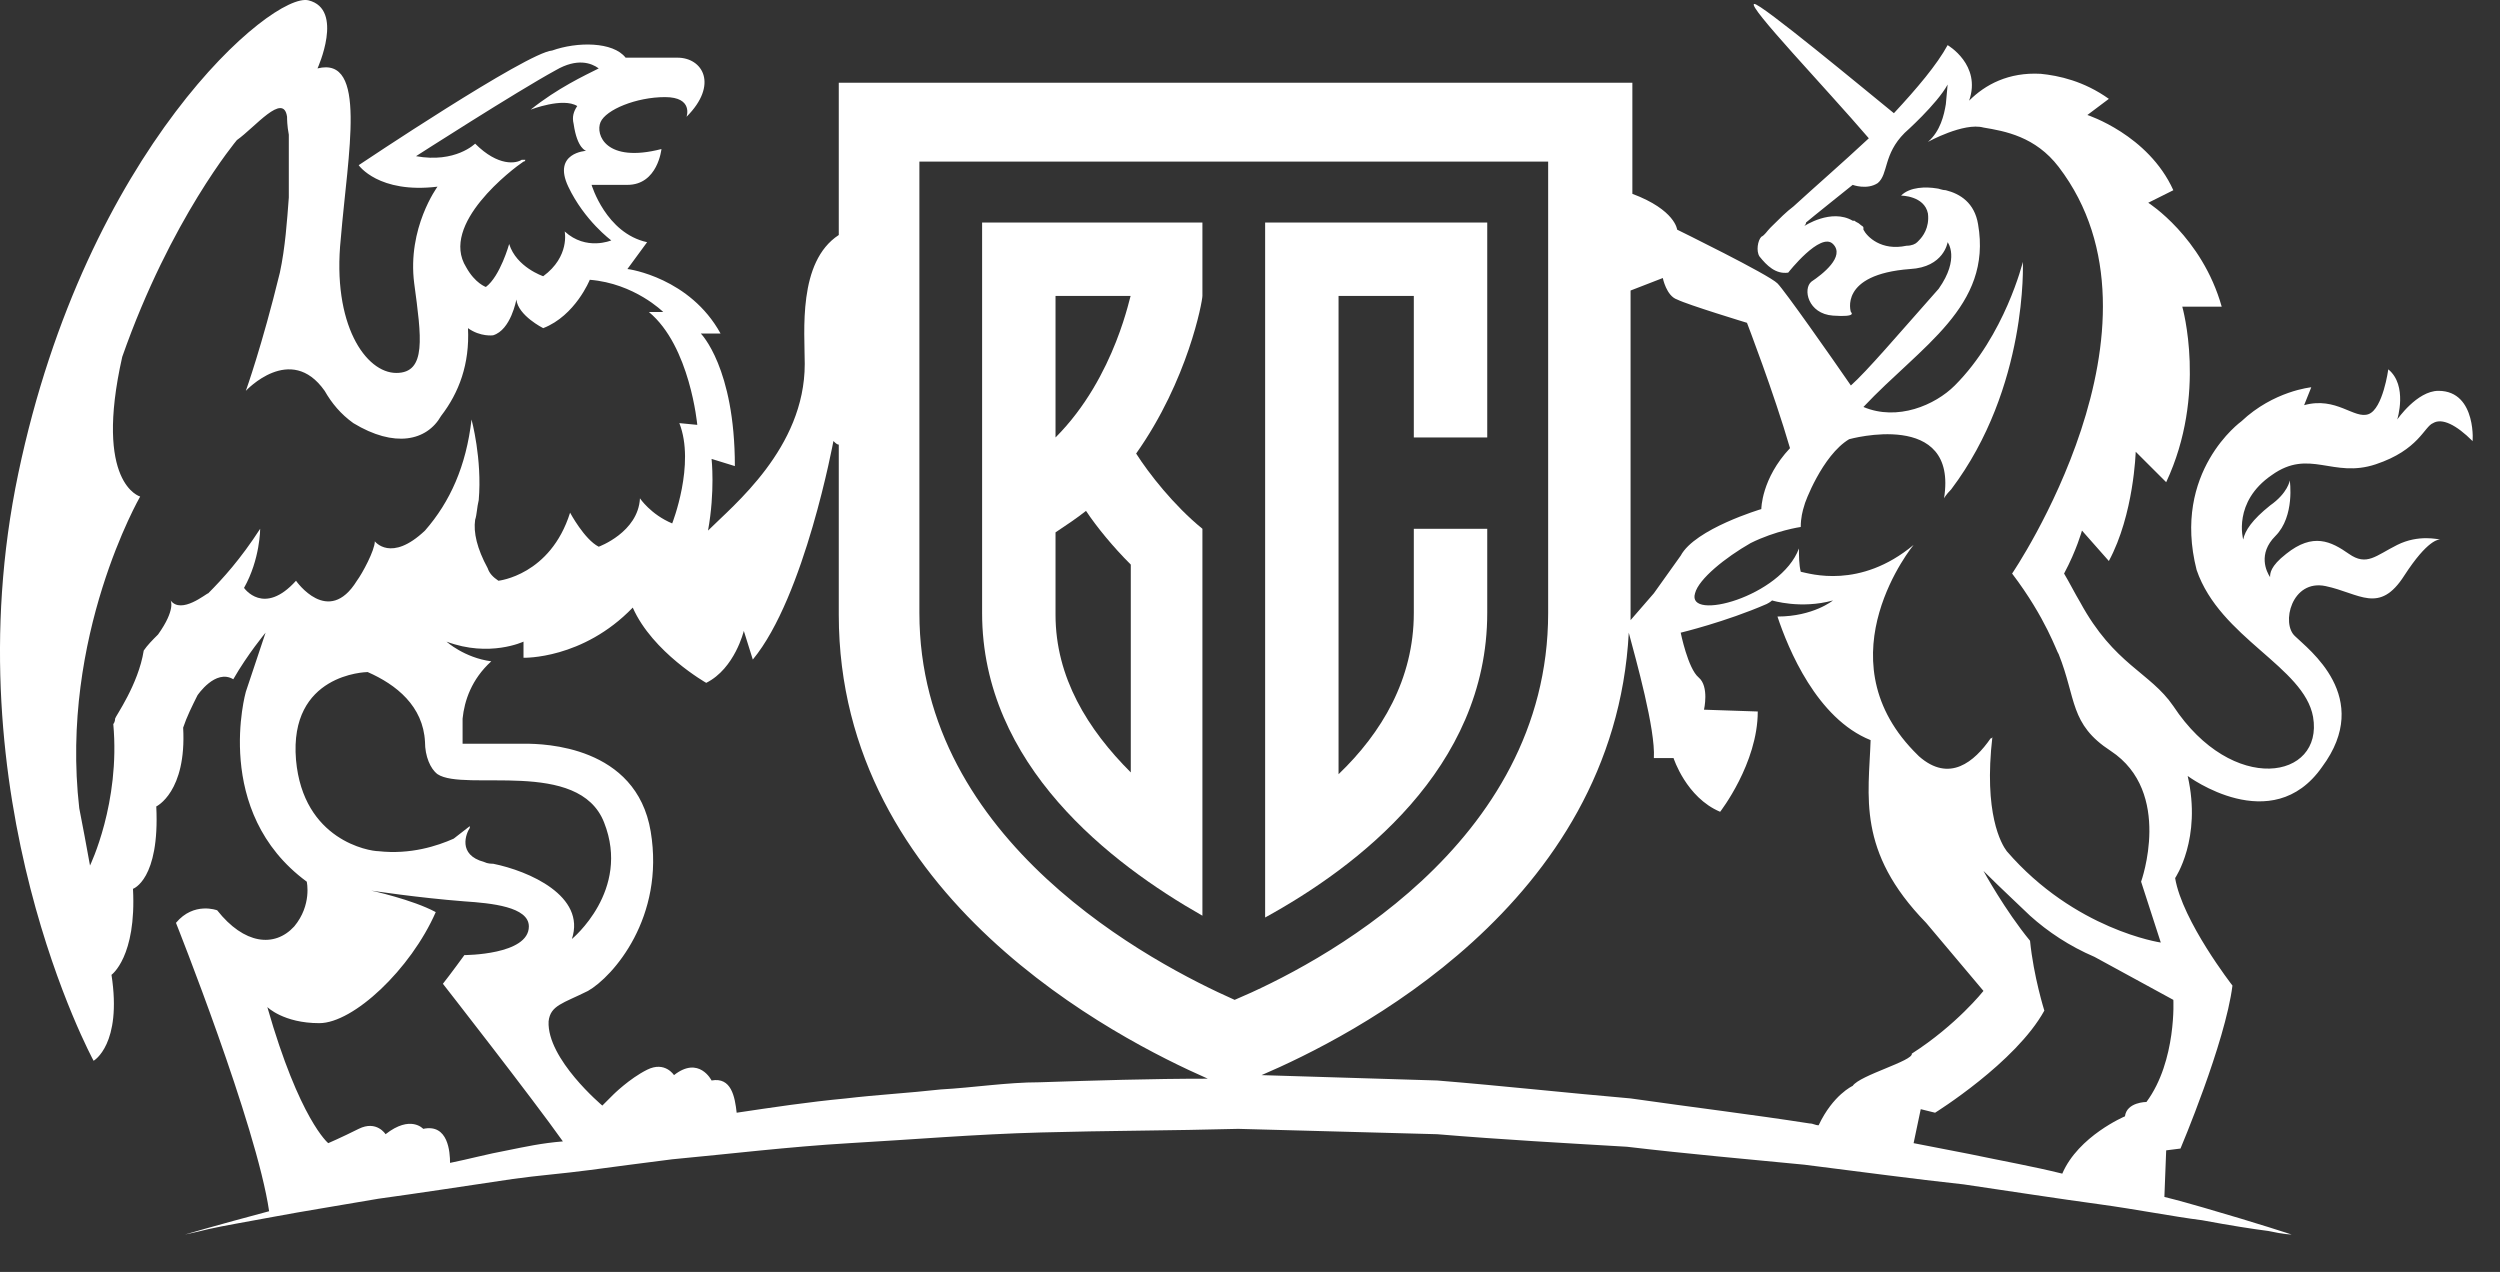 <svg width="57" height="29" viewBox="0 0 57 29" fill="none" xmlns="http://www.w3.org/2000/svg">
<rect x="0" y="0" width="57" height="29" fill="#333333" stroke="none"/>
<path d="M33.909 13.976V12.056H32.235V13.976C32.235 15.487 31.5 16.712 30.519 17.652V6.747H32.235V9.974H33.909V5.073H28.845V20.919C30.928 19.775 33.909 17.529 33.909 13.976Z" fill="white"/>
<path d="M27.415 20.878V12.056C26.762 11.525 26.19 10.79 25.904 10.341C27.088 8.667 27.415 6.87 27.415 6.747V5.073H22.392V13.976C22.392 17.447 25.332 19.694 27.415 20.878ZM24.066 6.747H24.924H25.782C25.782 6.625 25.455 8.585 24.066 9.974V6.747ZM24.066 12.138C24.311 11.975 24.556 11.811 24.761 11.648C25.006 12.016 25.373 12.465 25.782 12.873V17.611C24.801 16.631 24.066 15.446 24.066 14.017V12.138Z" fill="white"/>
<path d="M55.597 8.911C55.107 8.911 54.657 9.565 54.657 9.565C54.657 9.565 54.902 8.789 54.453 8.421C54.453 8.421 54.331 9.32 54.004 9.442C53.677 9.565 53.269 9.034 52.534 9.238L52.697 8.83C52.697 8.83 51.839 8.911 51.104 9.606C51.104 9.606 49.511 10.749 50.083 12.995C50.614 14.547 52.534 15.201 52.738 16.345C52.983 17.774 50.9 18.142 49.552 16.099C49.021 15.323 48.204 15.16 47.428 13.731C47.306 13.527 47.183 13.281 47.061 13.077C47.346 12.546 47.469 12.097 47.469 12.097L48.082 12.791C48.654 11.729 48.694 10.3 48.694 10.3L49.389 10.994C50.328 8.993 49.756 6.992 49.756 6.992H50.655C50.206 5.399 48.98 4.623 48.98 4.623L49.552 4.337C48.98 3.071 47.592 2.622 47.592 2.622L48.082 2.254C47.51 1.846 46.938 1.724 46.53 1.683C45.794 1.642 45.264 1.928 44.896 2.295C45.182 1.478 44.406 1.029 44.406 1.029C44.161 1.478 43.712 2.009 43.181 2.581C42.527 2.05 40.117 0.049 39.995 0.09C39.831 0.131 41.629 2.009 42.609 3.153C41.996 3.725 41.383 4.256 40.893 4.705C40.73 4.827 40.567 4.991 40.403 5.154L40.362 5.195C40.281 5.277 40.24 5.358 40.158 5.399C40.077 5.481 40.036 5.726 40.117 5.848C40.281 6.053 40.485 6.257 40.771 6.216C40.771 6.216 41.506 5.277 41.792 5.563C42.078 5.848 41.547 6.257 41.302 6.42C41.098 6.584 41.22 7.155 41.792 7.196C42.364 7.237 42.2 7.114 42.2 7.114C42.2 7.114 41.914 6.257 43.548 6.134C44.324 6.093 44.406 5.522 44.406 5.522C44.406 5.522 44.692 5.889 44.202 6.584C43.262 7.645 42.568 8.462 42.2 8.789C41.751 8.136 40.689 6.624 40.526 6.461C40.322 6.257 38.239 5.236 38.239 5.236C38.239 5.236 38.198 4.787 37.218 4.419C37.218 2.908 37.218 1.887 37.218 1.887H31.5H24.842H19.124C19.124 1.887 19.124 3.357 19.124 5.358C18.185 5.971 18.348 7.564 18.348 8.299C18.348 10.218 16.715 11.525 16.143 12.097C16.306 11.199 16.224 10.463 16.224 10.463L16.755 10.627C16.755 8.381 15.979 7.605 15.979 7.605H16.429C15.734 6.339 14.346 6.134 14.305 6.134L14.754 5.522C13.815 5.318 13.488 4.215 13.488 4.215C13.488 4.215 13.855 4.215 14.305 4.215C14.999 4.215 15.081 3.398 15.081 3.398C13.815 3.725 13.57 3.071 13.692 2.785C13.815 2.5 14.509 2.214 15.162 2.214C15.816 2.214 15.653 2.663 15.653 2.663C16.388 1.928 16.02 1.315 15.448 1.315C14.877 1.315 14.264 1.315 14.264 1.315C13.978 0.948 13.161 0.948 12.589 1.152C12.018 1.193 8.178 3.766 8.178 3.766C8.178 3.766 8.628 4.419 9.975 4.256C9.975 4.256 9.281 5.195 9.444 6.461C9.608 7.686 9.73 8.503 9.036 8.503C8.342 8.503 7.566 7.4 7.77 5.44C7.933 3.48 8.383 1.274 7.239 1.56C7.239 1.56 7.852 0.212 7.035 0.008C6.218 -0.196 1.97 3.398 0.418 10.79C-1.134 18.182 2.134 24.186 2.134 24.186C2.134 24.186 2.787 23.818 2.542 22.226C2.542 22.226 3.114 21.817 3.032 20.265C3.032 20.265 3.645 20.061 3.563 18.387C3.563 18.387 4.257 18.06 4.176 16.59C4.257 16.345 4.38 16.099 4.502 15.854C4.502 15.854 4.911 15.242 5.319 15.487C5.646 14.915 6.055 14.425 6.055 14.425C6.055 14.425 5.932 14.793 5.605 15.773C5.605 15.773 4.829 18.509 6.994 20.102C6.994 20.102 7.116 20.633 6.708 21.123C6.259 21.613 5.564 21.531 4.952 20.755C4.952 20.755 4.421 20.551 4.012 21.041C4.012 21.041 5.85 25.656 6.136 27.616C4.911 27.943 4.217 28.147 4.217 28.147C4.217 28.147 4.421 28.107 4.748 28.025C5.115 27.943 5.605 27.861 6.259 27.739C6.912 27.616 7.688 27.494 8.628 27.331C9.526 27.208 10.588 27.045 11.691 26.881C12.263 26.8 12.834 26.759 13.447 26.677C14.06 26.596 14.672 26.514 15.326 26.432C16.633 26.31 17.981 26.146 19.369 26.064C20.799 25.983 22.228 25.86 23.739 25.82C25.21 25.779 26.721 25.779 28.232 25.738C29.743 25.779 31.255 25.82 32.766 25.86C34.236 25.983 35.706 26.064 37.095 26.146C38.484 26.31 39.872 26.432 41.138 26.555C42.445 26.718 43.63 26.881 44.773 27.004C45.876 27.167 46.938 27.331 47.837 27.453C48.735 27.576 49.552 27.739 50.206 27.821C50.859 27.943 51.39 28.025 51.717 28.066C52.084 28.147 52.248 28.147 52.248 28.147C52.248 28.147 51.513 27.902 50.246 27.535C49.961 27.453 49.675 27.371 49.348 27.29L49.389 26.228L49.715 26.187C49.715 26.187 50.736 23.777 50.9 22.471C50.9 22.471 49.756 21 49.593 20.02C49.593 20.02 50.206 19.122 49.879 17.692C49.879 17.692 51.798 19.122 52.942 17.488C54.126 15.895 52.615 14.793 52.329 14.507C52.003 14.221 52.248 13.2 53.024 13.363C53.8 13.527 54.249 14.017 54.821 13.118C55.352 12.301 55.597 12.301 55.638 12.301C55.597 12.301 55.148 12.179 54.657 12.424C54.167 12.669 53.963 12.914 53.555 12.628C53.146 12.342 52.738 12.138 52.125 12.628C51.758 12.914 51.758 13.077 51.758 13.159C51.676 13.036 51.472 12.628 51.88 12.22C52.329 11.77 52.207 10.954 52.207 10.954C52.207 10.954 52.166 11.239 51.758 11.525C51.349 11.852 51.186 12.097 51.145 12.301C51.145 12.301 50.9 11.444 51.798 10.831C52.656 10.218 53.187 10.913 54.167 10.586C55.148 10.259 55.27 9.728 55.474 9.647C55.678 9.524 56.005 9.687 56.373 10.055C56.373 10.178 56.495 8.911 55.597 8.911ZM41.138 11.525C41.138 11.484 41.547 10.382 42.16 10.014C42.16 10.014 44.651 9.32 44.324 11.362C44.324 11.362 44.365 11.28 44.487 11.158C46.244 8.83 46.121 5.971 46.121 5.971C46.121 5.971 45.713 7.645 44.569 8.789C44.12 9.238 43.262 9.606 42.486 9.279C43.793 7.89 45.427 6.992 45.1 5.113C45.019 4.623 44.692 4.419 44.365 4.337C44.283 4.337 44.202 4.296 44.161 4.296C43.916 4.256 43.548 4.256 43.344 4.46C43.344 4.46 43.875 4.46 43.957 4.868C43.997 5.195 43.834 5.399 43.752 5.481L43.712 5.522C43.671 5.563 43.589 5.603 43.467 5.603C42.895 5.726 42.568 5.399 42.486 5.236V5.195C42.486 5.154 42.445 5.154 42.405 5.113C42.364 5.072 42.323 5.072 42.282 5.032C42.282 5.032 42.282 5.032 42.241 5.032C41.751 4.746 41.138 5.154 41.138 5.154C41.138 5.154 41.179 5.113 41.179 5.072C41.22 5.032 42.241 4.215 42.241 4.215C42.241 4.215 42.568 4.337 42.813 4.174C43.058 3.97 42.935 3.521 43.426 3.03C43.426 3.03 44.161 2.377 44.406 1.928L44.365 2.377C44.324 2.622 44.242 2.99 43.957 3.235C43.957 3.235 44.773 2.785 45.223 2.908C45.713 2.99 46.407 3.112 46.938 3.806C49.715 7.441 45.876 13.077 45.876 13.077C46.652 14.098 46.897 14.874 46.938 14.915C47.346 15.936 47.183 16.508 48.123 17.12C49.552 18.06 48.817 20.102 48.817 20.102L49.266 21.49C49.266 21.49 47.306 21.204 45.754 19.407C45.631 19.244 45.223 18.55 45.427 16.794C45.427 16.794 45.427 16.835 45.386 16.835C45.019 17.366 44.447 17.856 43.752 17.243C43.712 17.202 43.671 17.161 43.63 17.12C41.547 14.956 43.63 12.424 43.63 12.424C42.405 13.445 41.261 13.077 41.057 13.036C41.016 12.873 41.016 12.669 41.016 12.505C40.608 13.608 38.443 14.18 38.647 13.527C38.729 13.2 39.341 12.71 39.913 12.383C40.485 12.097 41.057 12.015 41.057 12.015C41.057 11.811 41.098 11.648 41.138 11.525ZM37.177 13.976C37.177 12.015 37.177 9.116 37.177 6.624L37.912 6.339C37.912 6.339 37.993 6.747 38.239 6.829C38.484 6.951 39.831 7.36 39.831 7.36C39.831 7.36 40.444 8.952 40.812 10.218C40.158 10.913 40.158 11.607 40.158 11.607C40.158 11.607 38.647 12.056 38.32 12.669L37.708 13.527L37.177 14.139C37.177 14.057 37.177 14.017 37.177 13.976ZM9.485 3.561C9.485 3.561 11.773 2.091 12.671 1.601C13.161 1.315 13.488 1.438 13.651 1.56C13.325 1.724 12.712 2.009 12.099 2.5C12.099 2.5 12.834 2.214 13.161 2.418C13.079 2.54 13.039 2.663 13.079 2.826C13.161 3.398 13.365 3.439 13.365 3.439C13.365 3.439 12.589 3.48 12.957 4.256C13.325 5.032 13.937 5.481 13.937 5.481C13.937 5.481 13.365 5.726 12.875 5.277C12.875 5.277 12.998 5.848 12.385 6.298C12.385 6.298 11.773 6.093 11.609 5.563C11.609 5.563 11.405 6.298 11.078 6.543C11.078 6.543 10.833 6.461 10.629 6.093C10.016 5.113 11.691 3.847 11.936 3.684C11.977 3.684 11.977 3.643 11.977 3.643H11.895C11.773 3.725 11.364 3.806 10.833 3.275C10.833 3.275 10.384 3.725 9.485 3.561ZM5.564 13.404C5.932 12.751 5.932 12.056 5.932 12.056C5.483 12.751 5.074 13.2 4.748 13.527C4.707 13.527 4.135 14.017 3.89 13.69C3.89 13.69 4.012 13.894 3.604 14.466C3.481 14.588 3.359 14.711 3.277 14.833C3.155 15.609 2.624 16.345 2.624 16.385C2.624 16.467 2.583 16.508 2.583 16.508C2.746 18.305 2.052 19.734 2.052 19.734C1.97 19.285 1.889 18.836 1.807 18.427C1.358 14.507 3.196 11.321 3.196 11.321C3.196 11.321 2.134 11.035 2.787 8.136C3.89 4.991 5.401 3.194 5.401 3.194C5.809 2.908 6.463 2.091 6.545 2.663C6.545 2.704 6.545 2.867 6.585 3.071C6.585 3.194 6.585 3.275 6.585 3.398C6.585 3.725 6.585 4.092 6.585 4.501C6.545 5.032 6.504 5.644 6.381 6.216C5.973 7.89 5.605 8.911 5.605 8.911C5.605 8.911 6.626 7.809 7.402 8.911C7.566 9.197 7.77 9.442 8.056 9.647C8.995 10.218 9.73 10.055 10.057 9.483C10.466 8.952 10.711 8.299 10.67 7.482C10.956 7.686 11.242 7.645 11.242 7.645C11.65 7.523 11.773 6.829 11.773 6.829C11.813 7.196 12.385 7.482 12.385 7.482C13.12 7.196 13.447 6.379 13.447 6.379C14.468 6.461 15.122 7.114 15.122 7.114H14.795C15.734 7.89 15.898 9.687 15.898 9.687L15.489 9.647C15.857 10.586 15.326 11.934 15.326 11.934C14.836 11.729 14.591 11.362 14.591 11.362C14.55 12.138 13.651 12.465 13.651 12.465C13.325 12.301 12.998 11.689 12.998 11.689C12.549 13.118 11.364 13.241 11.364 13.241C11.242 13.159 11.16 13.077 11.119 12.955C10.874 12.505 10.792 12.138 10.833 11.852C10.874 11.729 10.874 11.566 10.915 11.403C10.996 10.463 10.751 9.565 10.751 9.565C10.629 10.627 10.261 11.444 9.69 12.097C8.914 12.832 8.546 12.342 8.546 12.342C8.546 12.546 8.26 13.077 8.137 13.241C7.484 14.302 6.749 13.241 6.749 13.241C6.014 14.057 5.564 13.404 5.564 13.404ZM6.749 17.325C6.585 15.364 8.342 15.323 8.383 15.323C9.036 15.609 9.649 16.099 9.69 16.916C9.69 17.243 9.812 17.529 9.975 17.651C10.588 18.06 13.202 17.284 13.774 18.754C14.386 20.306 13.039 21.409 13.039 21.409C13.365 20.428 12.058 19.857 11.242 19.693C11.201 19.693 11.119 19.693 11.037 19.653C10.425 19.489 10.629 18.999 10.711 18.877V18.836L10.343 19.122C9.975 19.285 9.363 19.489 8.628 19.407C8.423 19.407 6.912 19.163 6.749 17.325ZM11.568 26.228C11.119 26.31 10.67 26.432 10.261 26.514C10.261 26.269 10.22 25.615 9.649 25.738C9.649 25.738 9.363 25.411 8.791 25.86C8.791 25.86 8.587 25.534 8.178 25.738C7.77 25.942 7.484 26.064 7.484 26.064C7.484 26.064 6.831 25.534 6.095 22.961C6.095 22.961 6.463 23.328 7.28 23.328C8.056 23.328 9.363 22.103 9.935 20.796C9.404 20.51 8.464 20.306 8.464 20.306C8.464 20.306 9.526 20.469 10.588 20.551C11.201 20.592 12.058 20.674 12.058 21.123C12.058 21.776 10.588 21.776 10.588 21.776C10.588 21.776 10.261 22.226 10.098 22.43C10.098 22.43 12.14 25.044 12.834 26.024C12.344 26.064 11.977 26.146 11.568 26.228ZM23.699 24.676C22.963 24.676 22.187 24.799 21.452 24.839C20.717 24.921 19.982 24.962 19.288 25.044C18.43 25.125 17.613 25.248 16.796 25.37C16.755 25.003 16.674 24.553 16.224 24.635C16.224 24.635 15.938 24.063 15.367 24.513C15.367 24.513 15.162 24.186 14.754 24.39C14.346 24.594 13.978 24.962 13.978 24.962L13.733 25.207C13.733 25.207 12.467 24.145 12.508 23.287C12.549 22.92 12.834 22.879 13.406 22.593C13.978 22.266 15.162 20.919 14.836 18.958C14.509 16.998 12.385 16.957 11.977 16.957C11.568 16.957 10.547 16.957 10.547 16.957C10.547 16.957 10.547 16.875 10.547 16.385C10.588 15.977 10.751 15.487 11.201 15.078C10.588 14.997 10.18 14.629 10.18 14.629C11.16 14.997 11.936 14.629 11.936 14.629V14.997C11.936 14.997 13.284 15.038 14.427 13.853C14.877 14.874 16.102 15.569 16.102 15.569C16.755 15.242 16.959 14.384 16.959 14.384L17.164 15.038C18.348 13.608 19.002 10.055 19.002 10.055C19.043 10.096 19.083 10.137 19.124 10.137C19.124 11.566 19.124 12.955 19.124 14.017C19.124 20.469 25.496 23.696 27.538 24.594C26.231 24.594 24.965 24.635 23.699 24.676ZM28.15 22.797C26.312 21.98 20.962 19.203 20.962 13.976V3.684H35.298V13.976C35.298 19.285 29.988 22.021 28.15 22.797ZM42.241 24.758C42.241 24.758 41.792 24.962 41.465 25.656C41.383 25.656 41.343 25.615 41.261 25.615C39.954 25.411 38.606 25.248 37.177 25.044C35.747 24.921 34.277 24.758 32.766 24.635C31.459 24.594 30.111 24.553 28.763 24.513C30.764 23.655 36.809 20.633 37.136 14.425C37.299 15.038 37.748 16.63 37.708 17.284H38.157C38.157 17.284 38.443 18.182 39.219 18.509C39.219 18.509 40.077 17.406 40.077 16.222L38.851 16.181C38.851 16.181 38.974 15.65 38.729 15.446C38.484 15.242 38.32 14.425 38.32 14.425C38.32 14.425 39.341 14.18 40.281 13.771C40.362 13.731 40.403 13.69 40.403 13.69C40.403 13.69 41.057 13.894 41.792 13.69C41.792 13.69 41.343 14.057 40.526 14.057C40.771 14.793 41.424 16.385 42.65 16.875C42.609 18.142 42.323 19.407 43.916 21.041L45.223 22.593C45.223 22.593 44.61 23.369 43.589 24.023C43.63 24.186 42.405 24.513 42.241 24.758ZM48.939 25.125C48.939 25.125 48.49 25.125 48.449 25.452C48.449 25.452 47.387 25.901 47.02 26.759C46.366 26.596 45.672 26.473 44.896 26.31C44.487 26.228 44.038 26.146 43.63 26.064L43.793 25.289L44.12 25.37C44.12 25.37 45.958 24.227 46.611 23.042C46.611 23.042 46.366 22.266 46.285 21.45C45.713 20.755 45.223 19.857 45.223 19.857C45.631 20.265 46.162 20.755 46.285 20.878C46.693 21.245 47.183 21.572 47.755 21.817L49.552 22.797C49.552 22.756 49.634 24.186 48.939 25.125Z" fill="white"/>
</svg>
